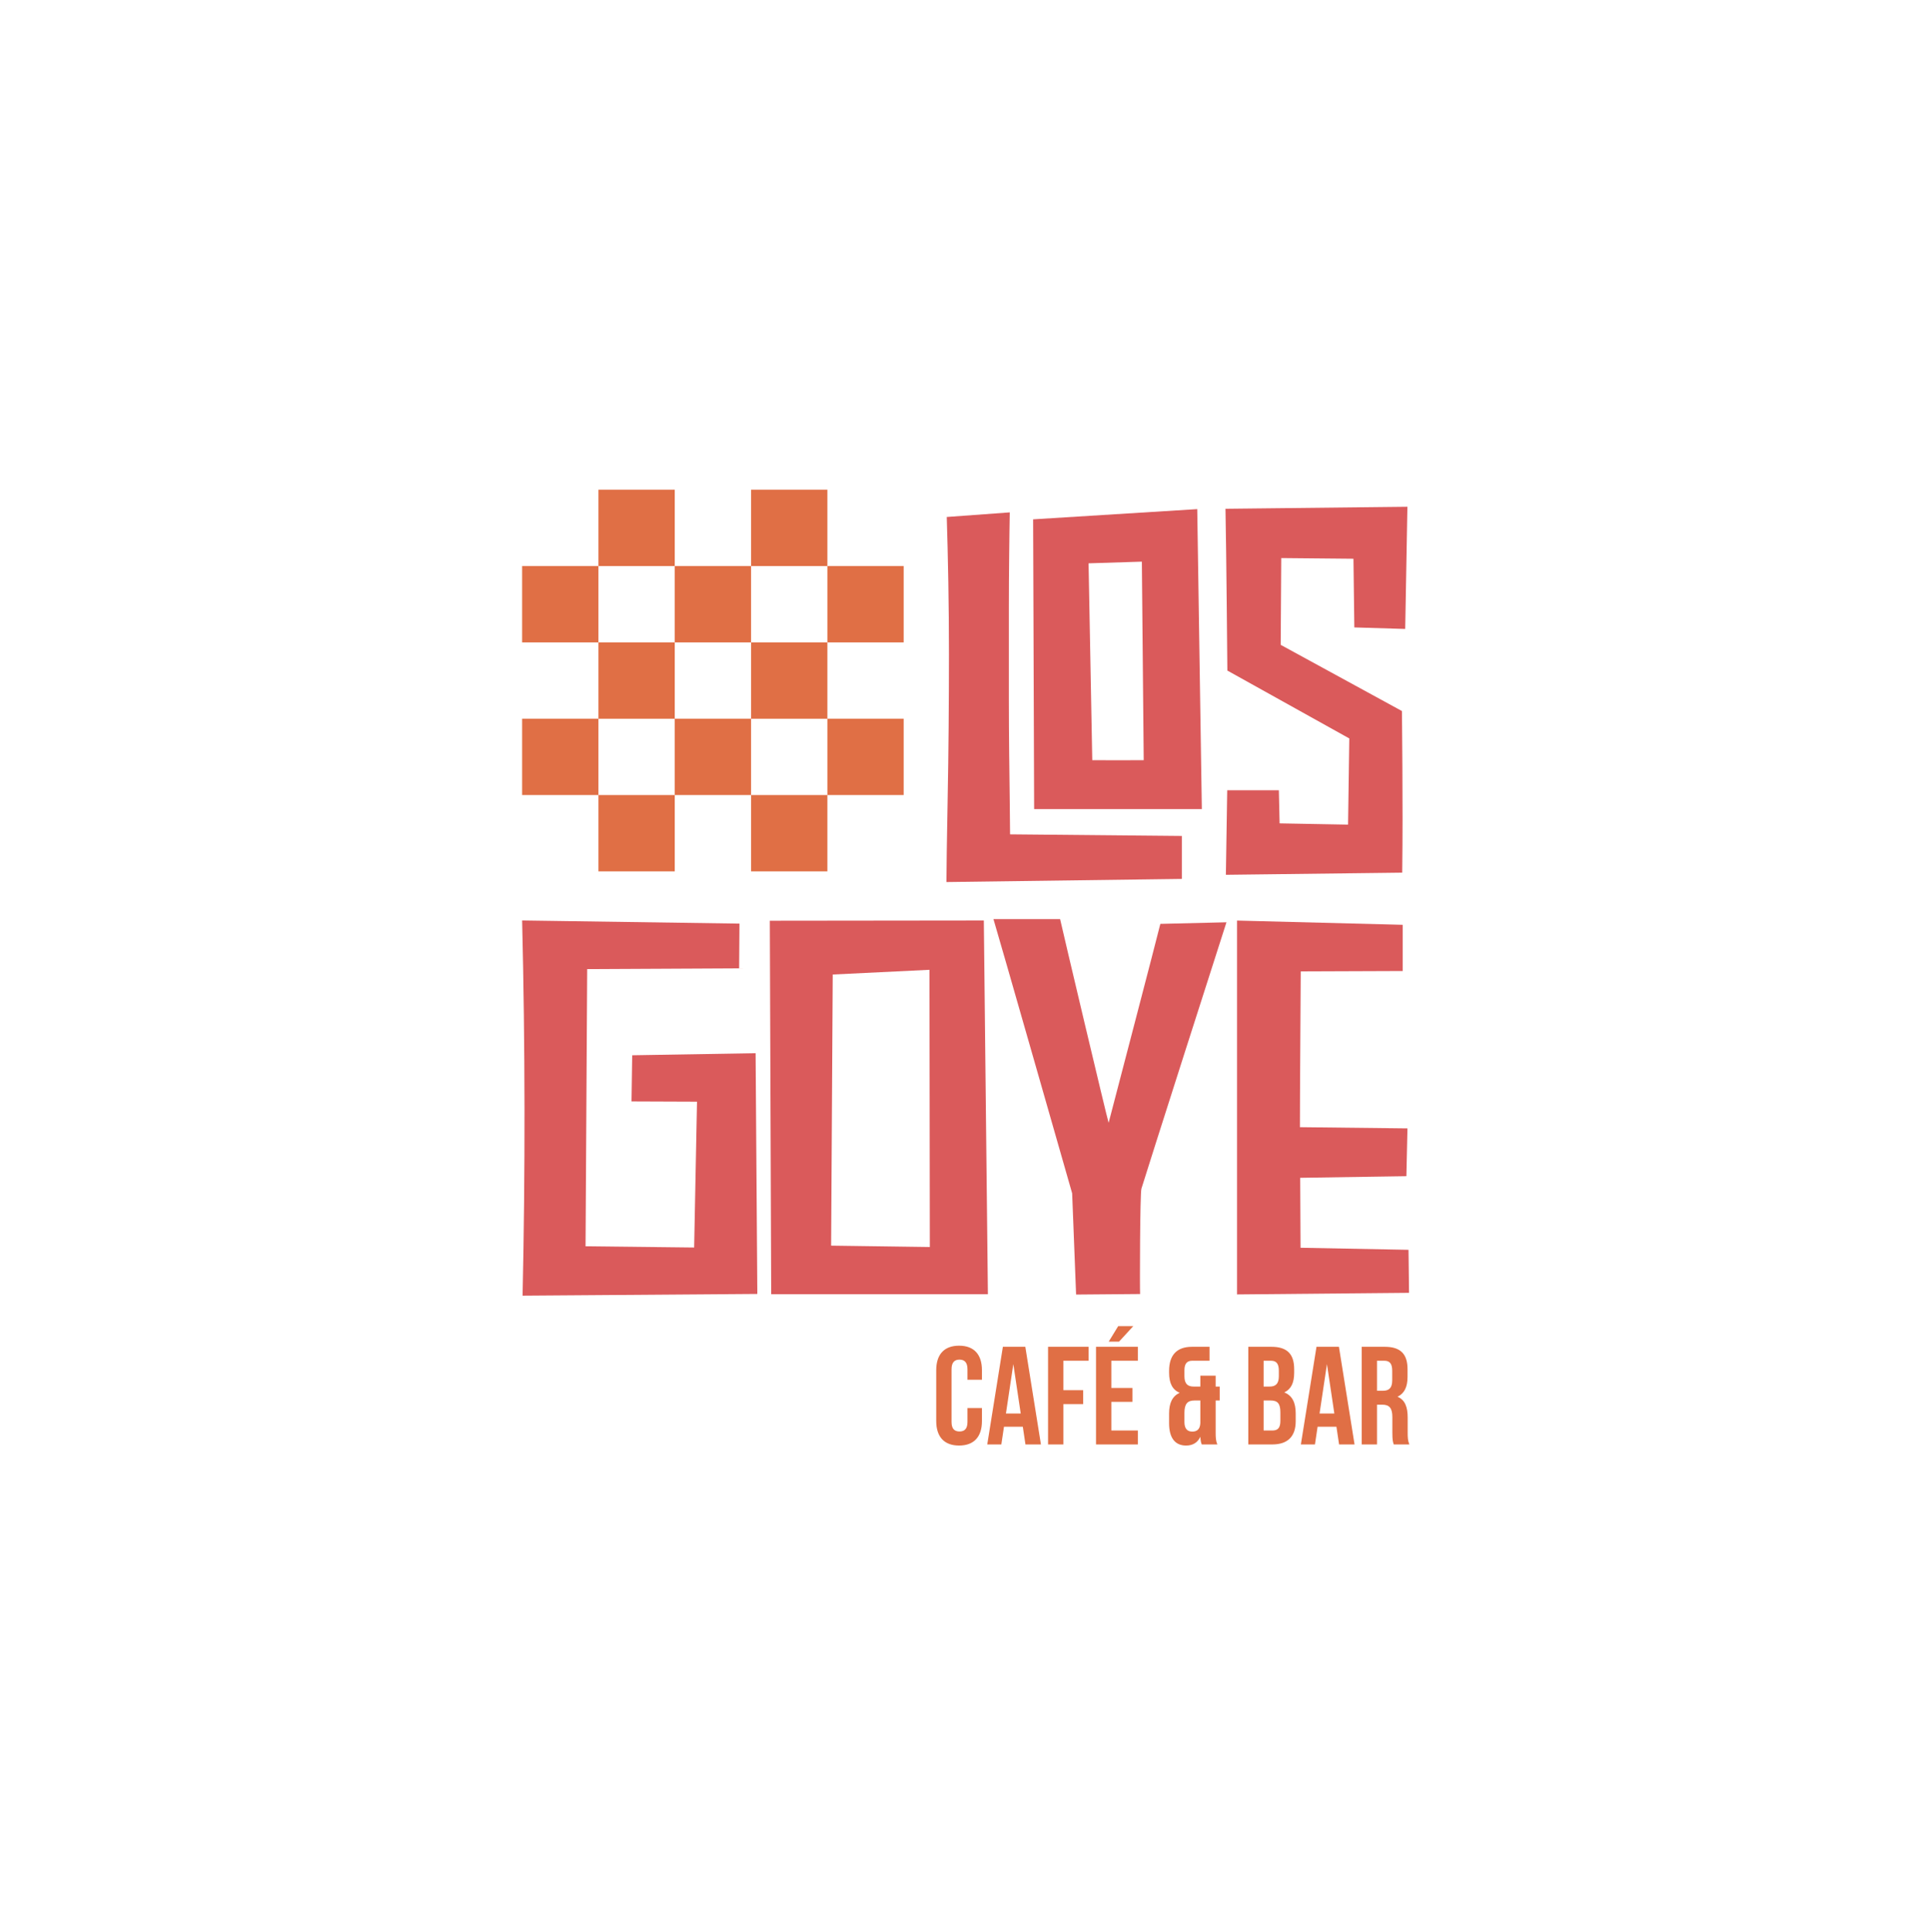<?xml version="1.0" encoding="UTF-8" standalone="no"?>
<!DOCTYPE svg PUBLIC "-//W3C//DTD SVG 1.1//EN" "http://www.w3.org/Graphics/SVG/1.1/DTD/svg11.dtd">
<svg width="100%" height="100%" viewBox="0 0 1080 1081" version="1.1" xmlns="http://www.w3.org/2000/svg" xmlns:xlink="http://www.w3.org/1999/xlink" xml:space="preserve" xmlns:serif="http://www.serif.com/" style="fill-rule:evenodd;clip-rule:evenodd;stroke-linejoin:round;stroke-miterlimit:2;">
    <g transform="matrix(1,0,0,1,0,-1156)">
        <g id="logotipo-los-goye-cafe-bar" transform="matrix(1,0,0,1,0,1156.93)">
            <rect x="0" y="0" width="1080" height="1080" style="fill:none;"/>
            <g transform="matrix(1.393,0,0,1.393,85.317,85.317)">
                <g transform="matrix(0.318,0,0,0.318,54.116,45.327)">
                    <path d="M593.927,1296.94L297.378,1299.12C300.799,1142.25 300.608,982.509 296.796,825.267L571.357,829.238L570.943,885.724L378.987,886.682L376.92,1236.75L514.101,1238.32C514.101,1238.32 517.488,1064.9 517.725,1054.15L434.988,1053.83L435.847,995.51L591.74,992.901L593.927,1296.94Z" style="fill:rgb(218,90,91);"/>
                </g>
                <g transform="matrix(0.24,0,0,0.24,-3654.95,-2952.29)">
                    <path d="M16262.3,13584L16620.5,13583.6L16627.3,14208.9L16264.6,14208.9L16262.3,13584ZM16529.5,13666.1L16367.6,13674L16364.9,14127.7L16530.1,14130L16529.5,13666.1Z" style="fill:rgb(218,90,91);"/>
                </g>
                <g transform="matrix(0.318,0,0,0.318,54.116,45.327)">
                    <path d="M991.614,1169.87C991.614,1169.87 895.784,834.742 892.192,823.516L976.39,823.516C979.533,837.886 1035.44,1074.09 1037.69,1080.82C1039.93,1072.29 1100.33,841.254 1103.02,829.578L1186.55,827.557C1183.4,836.987 1083.83,1148.07 1079.11,1164.01C1077.29,1170.16 1076.98,1289.86 1077.43,1297.04L996.597,1297.72L991.614,1169.87Z" style="fill:rgb(218,90,91);"/>
                </g>
                <g transform="matrix(0.318,0,0,0.318,54.116,45.327)">
                    <path d="M1409.14,830.763L1409.14,889.112L1280.37,889.599C1280.31,912.226 1279.25,1054.43 1279.34,1086.33L1415.18,1087.87L1413.83,1148.23L1279.7,1150.27C1279.7,1150.27 1280.1,1236.2 1280.13,1238.61L1416.52,1241.22L1417.19,1295.54L1199.89,1297.55L1199.89,825.398L1409.14,830.763Z" style="fill:rgb(218,90,91);"/>
                </g>
                <g transform="matrix(0.318,0,0,0.318,54.116,45.327)">
                    <path d="M832.812,775.477C832.828,768.771 832.96,756.375 833.208,738.288C833.471,718.994 833.868,695.737 834.396,668.516C834.925,641.293 835.322,612.089 835.586,580.903C835.85,549.716 835.983,519.059 835.983,488.93C835.983,458.272 835.718,428.01 835.189,398.146C834.661,368.281 834,340.795 833.208,315.687L912.784,309.884C912.484,324.5 912.243,348.465 912.064,364.052C911.8,387.046 911.668,409.379 911.668,431.05L911.668,546.413C911.668,568.349 911.8,591.078 912.064,614.6C912.328,638.121 912.593,660.587 912.857,681.994C913.011,694.479 913.12,705.975 913.185,716.482L1130.18,718.542L1130.18,772.778L832.811,776.742L832.812,775.477Z" style="fill:rgb(218,90,91);"/>
                </g>
                <g transform="matrix(0.318,0,0,0.318,54.116,45.327)">
                    <path d="M1185.81,767.592L1408.57,764.882L1408.61,761.665C1409.66,681.852 1408.2,560.764 1408.2,560.764L1255.06,477.181C1255.06,477.181 1255.64,384.673 1255.76,367.555L1346.97,368.422L1348.07,455.168L1412.34,457.093L1415.12,302.787L1185.29,305.323L1185.36,308.654C1186.4,358.918 1187.68,509.649 1187.68,509.649L1341.71,595.385L1340.16,704.214L1253.67,702.626L1252.74,660.804L1187.5,660.804L1185.81,767.592Z" style="fill:rgb(218,90,91);"/>
                </g>
                <g transform="matrix(0.24,0,0,0.24,-3654.95,-2952.29)">
                    <path d="M16703,12912.3L16977.7,12895.2L16985.4,13397.2L16704.7,13397.2L16703,12912.3ZM16885,12983.1L16795.8,12985.9L16802,13315.3C16817.4,13315.5 16872.8,13315.5 16888.1,13315.3L16885,12983.1Z" style="fill:rgb(218,90,91);"/>
                </g>
                <g transform="matrix(0.318,0,0,0.318,54.116,45.327)">
                    <path d="M1114.07,1447.73L1114.07,1460.24C1114.07,1478.38 1121.3,1488.42 1135.56,1488.42C1144.19,1488.42 1150.18,1484.55 1153.53,1477.32C1153.89,1482.78 1154.42,1484.54 1155.3,1487L1175.01,1487C1173.07,1482.43 1172.9,1478.03 1172.9,1472.05L1172.9,1431.51L1178.01,1431.51L1178.01,1413.92L1172.9,1413.92L1172.9,1400.17L1153.54,1400.17L1153.54,1413.92L1145.08,1413.92C1137.85,1413.92 1133.44,1410.75 1133.44,1400.87L1133.44,1393.29C1133.44,1384.48 1137.14,1381.31 1143.32,1381.31L1165.16,1381.31L1165.16,1363.71L1142.96,1363.71C1123.59,1363.71 1114.08,1374.44 1114.08,1394.17L1114.08,1396.47C1114.08,1409.69 1118.31,1417.96 1127.46,1421.84C1117.95,1426.06 1114.08,1435.21 1114.08,1447.73L1114.07,1447.73ZM859.361,1441.04L859.361,1458.66C859.361,1467.47 855.482,1470.64 849.309,1470.64C843.137,1470.64 839.257,1467.47 839.257,1458.66L839.257,1392.06C839.257,1383.25 843.137,1379.9 849.309,1379.9C855.482,1379.9 859.361,1383.25 859.361,1392.06L859.361,1405.27L877.659,1405.27L877.659,1393.29C877.659,1373.56 867.806,1362.3 848.781,1362.3C829.756,1362.3 819.902,1373.56 819.902,1393.29L819.902,1457.42C819.902,1477.15 829.756,1488.41 848.781,1488.41C867.806,1488.41 877.659,1477.15 877.659,1457.42L877.659,1441.04L859.361,1441.04ZM1243.37,1363.7L1214.13,1363.7L1214.13,1487.01L1244.6,1487.01C1263.98,1487 1274.01,1476.8 1274.01,1457.77L1274.01,1447.73C1274.01,1434.68 1269.96,1425.35 1259.58,1421.31C1268.2,1417.26 1272.08,1409.16 1272.08,1396.47L1272.08,1392.06C1272.08,1373.04 1263.45,1363.71 1243.37,1363.71L1243.37,1363.7ZM1041.14,1381.32L1074.61,1381.32L1074.61,1363.7L1021.77,1363.7L1021.77,1487.01L1074.61,1487.01L1074.61,1469.4L1041.14,1469.4L1041.14,1433.28L1067.74,1433.28L1067.74,1415.67L1041.14,1415.67L1041.14,1381.32ZM1417.58,1487C1415.64,1482.42 1415.46,1478.02 1415.46,1472.03L1415.46,1453C1415.46,1440.14 1412.3,1430.81 1402.62,1426.77C1411.24,1422.72 1415.29,1414.44 1415.29,1401.75L1415.29,1392.06C1415.29,1373.04 1406.67,1363.71 1386.59,1363.71L1357.36,1363.71L1357.36,1487L1376.71,1487L1376.71,1436.8L1383.41,1436.8C1392.23,1436.8 1396.11,1441.02 1396.11,1452.47L1396.11,1471.85C1396.11,1481.89 1396.81,1483.83 1397.87,1487L1417.58,1487ZM980.536,1381.31L1012.42,1381.31L1012.42,1363.71L961.181,1363.71L961.181,1487L980.536,1487L980.536,1436.09L1005.55,1436.09L1005.55,1418.5L980.536,1418.5L980.536,1381.31ZM1328.63,1363.71L1300.27,1363.71L1280.55,1487L1298.34,1487L1301.68,1464.63L1325.46,1464.63L1328.8,1487L1348.35,1487L1328.63,1363.71ZM932.452,1363.71L904.099,1363.71L884.377,1487L902.162,1487L905.508,1464.63L929.281,1464.63L932.627,1487L952.174,1487L932.452,1363.71ZM1146.14,1431.51L1153.54,1431.51L1153.54,1460.06C1153.19,1467.8 1149.31,1470.79 1143.49,1470.79C1137.32,1470.79 1133.44,1467.45 1133.44,1458.64L1133.44,1447.2C1133.44,1435.74 1137.32,1431.51 1146.14,1431.51ZM1242.14,1431.51C1250.96,1431.51 1254.65,1435.04 1254.65,1446.49L1254.65,1457.25C1254.65,1466.41 1251.13,1469.41 1244.61,1469.41L1233.5,1469.41L1233.5,1431.51L1242.14,1431.51ZM917.307,1385.56L926.64,1447.92L907.974,1447.92L917.307,1385.56ZM1313.48,1385.56L1322.82,1447.92L1304.15,1447.92L1313.48,1385.56ZM1386.06,1381.31C1392.93,1381.31 1395.93,1385.18 1395.93,1394L1395.93,1406.16C1395.93,1416.03 1391.52,1419.2 1384.29,1419.2L1376.71,1419.2L1376.71,1381.31L1386.06,1381.31ZM1242.84,1381.31C1249.72,1381.31 1252.72,1385.18 1252.72,1394L1252.72,1400.87C1252.72,1410.75 1248.31,1413.92 1241.08,1413.92L1233.5,1413.92L1233.5,1381.31L1242.84,1381.31ZM1049.77,1337.64L1037.79,1357.19L1050.82,1357.19L1068.79,1337.64L1049.77,1337.64ZM586.004,666.866L682.402,666.866L682.402,763.267L586.004,763.267L586.004,666.866ZM393.199,666.866L489.596,666.866L489.596,763.267L393.199,763.267L393.199,666.866ZM489.602,570.433L585.999,570.433L585.999,666.835L489.602,666.835L489.602,570.433ZM682.406,570.433L778.804,570.433L778.804,666.835L682.406,666.835L682.406,570.433ZM296.797,570.433L393.194,570.433L393.194,666.835L296.797,666.835L296.797,570.433ZM586.004,474.07L682.402,474.07L682.402,570.472L586.004,570.472L586.004,474.07ZM393.199,474.07L489.596,474.07L489.596,570.472L393.199,570.472L393.199,474.07ZM682.406,377.675L778.804,377.675L778.804,474.077L682.406,474.077L682.406,377.675ZM489.602,377.675L585.999,377.675L585.999,474.077L489.602,474.077L489.602,377.675ZM296.797,377.675L393.194,377.675L393.194,474.077L296.797,474.077L296.797,377.675ZM586.004,281.277L682.402,281.277L682.402,377.678L586.004,377.678L586.004,281.277ZM393.199,281.277L489.596,281.277L489.596,377.678L393.199,377.678L393.199,281.277Z" style="fill:rgb(224,111,69);"/>
                </g>
            </g>
        </g>
    </g>
</svg>
